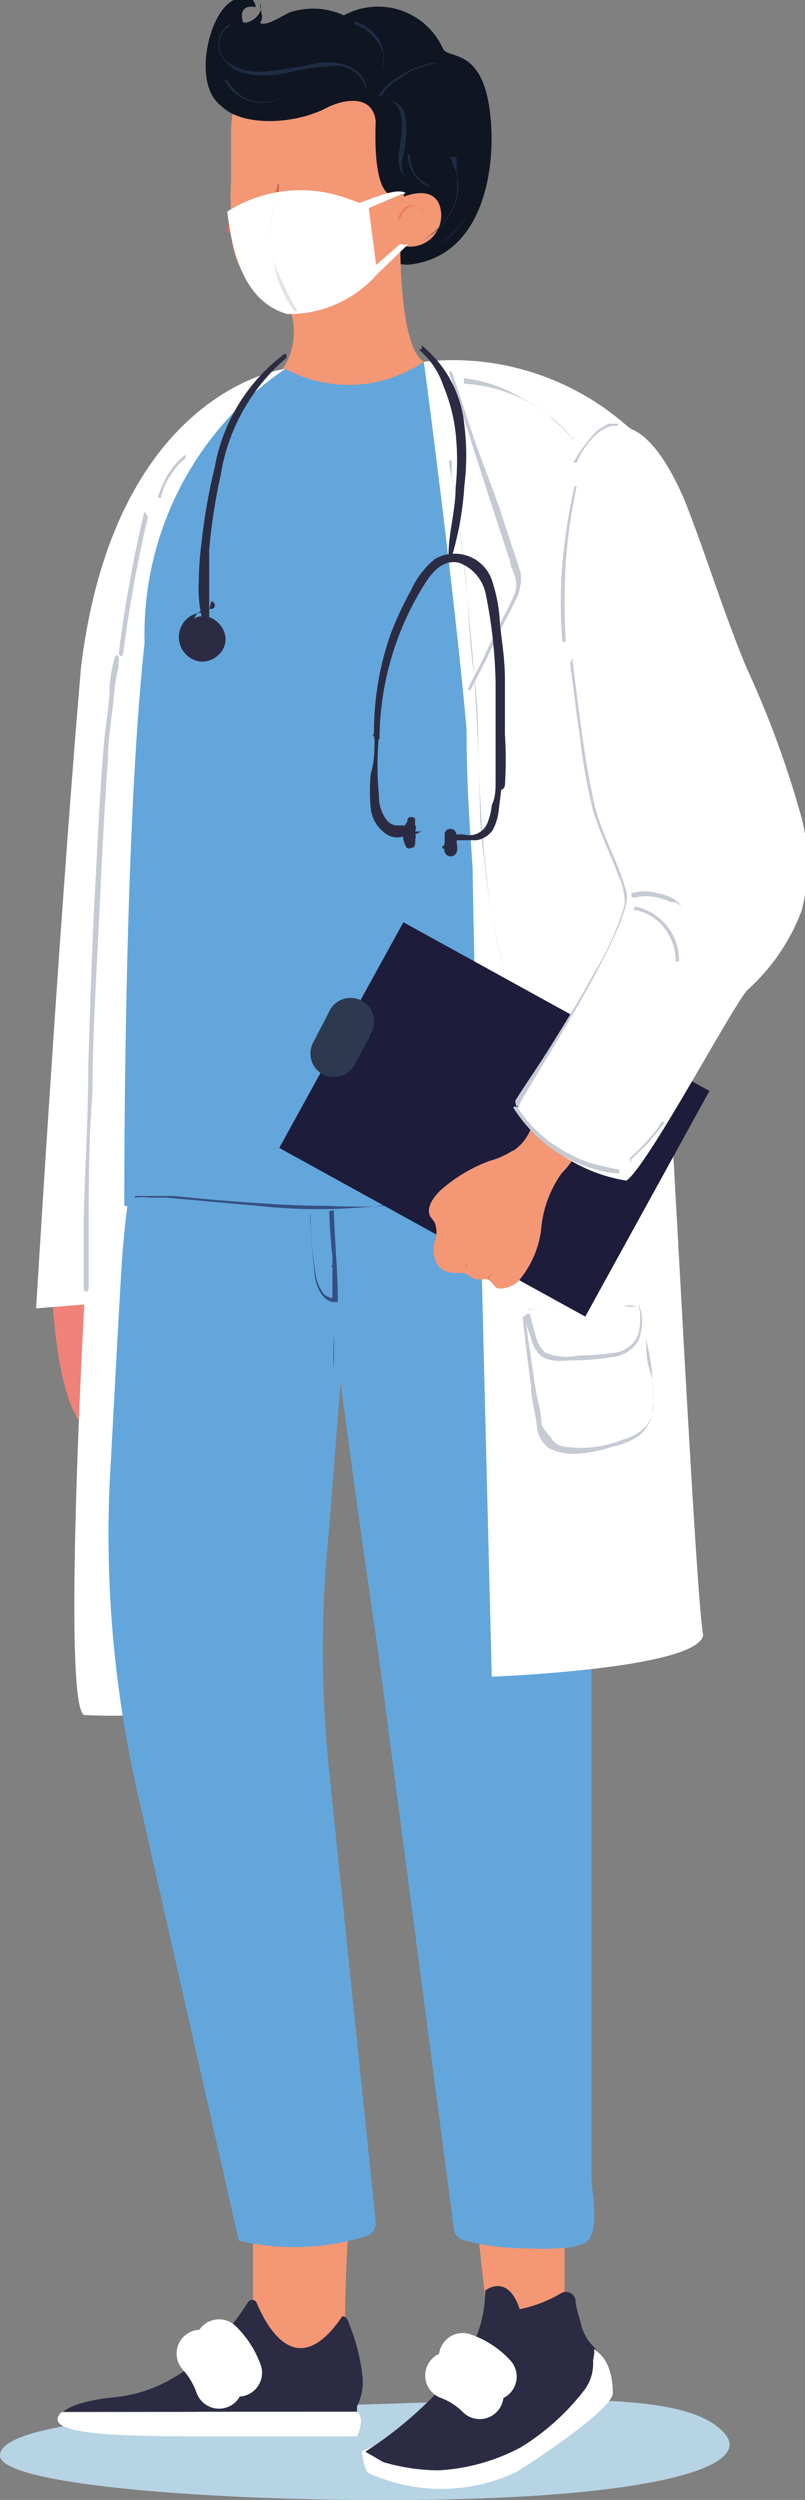 <svg xmlns="http://www.w3.org/2000/svg" viewBox="0 0 14.7 45.61"><rect x="0" y="0" width="14.7" height="45.61" fill="#808080" stroke="none"/><defs><style>.cls-1{fill:#b7d4e4;}.cls-2{fill:#101522;}.cls-3{fill:#f39775;}.cls-4{fill:#f0827a;}.cls-5{fill:#f9f5eb;}.cls-6{fill:#d36859;}.cls-7{fill:#fff;}.cls-8{fill:#2b2c43;}.cls-9{fill:none;stroke:#fff;stroke-linecap:round;stroke-linejoin:round;stroke-width:0.87px;}.cls-10{fill:#63a6db;}.cls-11{fill:#f4f3f3;}.cls-12{fill:#354f83;}.cls-13{fill:#c5cad5;}.cls-14{fill:#1d1c3b;}.cls-15{fill:#2d394f;}.cls-16{fill:#ef7e58;}.cls-17{fill:#1e2b43;}.cls-18{fill:#e4e4e5;}</style></defs><g id="Capa_2" data-name="Capa 2"><g id="Capa_1-2" data-name="Capa 1"><path class="cls-1" d="M0,44.8c0,.6,4.89.9,8.55.79s5.13-.63,4.7-1.17c-.65-.81-3-.66-6.65-.55S0,44.2,0,44.8"/><path class="cls-2" d="M7.3,3.27a.66.66,0,0,0-.2.36C7,3.12,6.83,2.41,6.81,2.16a5.2,5.2,0,0,1-1.76-.1c-.54.09-1.07.06-1.24-.47S3.89.18,4.27,0s.4.13.4.13S4.35.05,4.43.38c0,.11.41-.06.32-.32,0,.19.08.23,0,.36.11.06.35-.1.53-.19a1.35,1.35,0,0,1,1,.05A1.3,1.3,0,0,1,8.09.89c.09.18.61,0,.81.88S9,4.68,7.45,4.83a1.1,1.1,0,0,1-.76-.33l.38-.44Z"/><path class="cls-3" d="M5.81,7.11c.83.14,1.51.13,1.93-.51-.45-.26-.43-2.15-.43-2.15a14.41,14.41,0,0,0-2,1.1.71.71,0,0,1,0,.14,1.23,1.23,0,0,1-.12,1s-.24.24.6.38"/><path class="cls-4" d="M1,19.85s-.46,5.82.72,6.32c0,0,.37.16.18-2.11.07-.13.21-.15.22,0s0,.75,0,1a.22.22,0,0,0,.18.22.17.17,0,0,0,.1,0,6,6,0,0,0-.2-2.87c.12-1.18.22-2.6.22-2.6S1.67,18.6,1,19.85"/><path class="cls-3" d="M7.31,4.46s-.2.24-.49.5h0a2.09,2.09,0,0,1-1.6.72,1.66,1.66,0,0,1-1-1.43c0-.1,0-.21,0-.32V3.86a4,4,0,0,1,0-.58V3.17c0-.17,0-.33,0-.48s0-.2,0-.28c0-.29.06-.48.06-.48l1.85-.62,1.36,1s-.06,1-.12,1.28c0,0,.6-.26.68.25a.57.57,0,0,1-.67.65"/><path class="cls-2" d="M4,1.88c.29.41,1.31.44,2,.07.32-.15.8-.21.86.25,0,.17-.08,1.54.44,1.36s.52-1.06.52-1.06-.13-.7-.14-.78A8,8,0,0,0,6.88,1L6,.83l-.69,0L4,1.8S4,1.86,4,1.88"/><path class="cls-5" d="M5.26,4.71c.19,0,.44-.3.33-.5,0,0,0,0,0,0H5.47l-.28,0c-.26,0-.43,0-.41.14a.5.5,0,0,0,.48.36"/><path class="cls-6" d="M4.43,4.06c0,.08-.08.16-.22.19s0-.21,0-.32c.15,0,.26,0,.27.13"/><path class="cls-6" d="M5.09,3.35a.29.29,0,0,1,0,.13.32.32,0,0,1,0,.14.65.65,0,0,1-.15.23V3.8A.41.41,0,0,1,5,3.87l.05,0A.09.09,0,0,1,5.1,4a.08.08,0,0,0,0,0L5,3.9l-.11,0h0l0,0A1.64,1.64,0,0,0,5,3.59a.84.84,0,0,0,.07-.24"/><path class="cls-7" d="M5.21,6.73S2.1,7.1,1.48,12.17c-.4,4.67-.82,11.7-.82,11.7l.88-.07s-.41,7.36,0,7.49a10.3,10.3,0,0,0,1,0Z"/><path class="cls-7" d="M10.83,42.86s.36.13.36.8c0,.32-1.71,1.42-1.78,1.45a3.21,3.21,0,0,1-2.7,0,1,1,0,0,1-.1-.39Z"/><path class="cls-3" d="M8.88,42.11l-.22-2,1.65-.22v2.53s-.44,1.75-1.43-.28"/><path class="cls-8" d="M10.83,42.86c.05,0,0,.18,0,.22a.81.81,0,0,1-.14.5,4.3,4.3,0,0,1-1.18,1.07,3.59,3.59,0,0,1-1.5.42H8a3.62,3.62,0,0,1-1-.15l-.33-.19a7.12,7.12,0,0,0,1.44-1.22l.21-.26a2.23,2.23,0,0,0,.54-1.46s.41-.33.63.34a2.42,2.42,0,0,0,.77-.3.18.18,0,0,1,.25.13c0,.11.05.26.09.4a.87.87,0,0,0,.29.5"/><path class="cls-9" d="M8.76,43.7a1.55,1.55,0,0,0-.56-.36"/><path class="cls-9" d="M9,43.36A1.33,1.33,0,0,0,8.45,43"/><path class="cls-7" d="M6.52,44s.16.09,0,.45c0,0-1.28,0-2.55,0-1.61,0-3.28,0-2.85-.44"/><path class="cls-3" d="M4.62,42.17l0-1.94,1.79-.37s-.11,1.49-.11,2.55c0,0-.59,1.79-1.65-.24"/><path class="cls-8" d="M6.52,44,5.27,44H4.09L1.16,44s.15-.18.9-.26a2.6,2.6,0,0,0,1.11-.36l.18-.11A4.6,4.6,0,0,0,4.53,42a.09.09,0,0,1,.15,0c.21.5.73,1.4,1.5.36l.07-.1c.1,0,.11.11.15.2a3.59,3.59,0,0,1,.22.9,1,1,0,0,1-.1.54"/><path class="cls-9" d="M4,43.51a1.72,1.72,0,0,0-.34-.57"/><path class="cls-9" d="M4.35,43.29A1.44,1.44,0,0,0,4,42.75"/><path class="cls-10" d="M2.22,23.12a15.74,15.74,0,0,1,.32-2.36l.22-1,.05-.27h0l1-.5,3.21-.34.64.55L9.09,19l.58-.08.15,0,.15,0,.4,1.1.21.57a9.66,9.66,0,0,1,.22,3.71v5.82c0,.62,0,1.24,0,1.86,0,1.32,0,2.65,0,4l0,3.73c0,.3.18,1-.11,1.21a1.35,1.35,0,0,1-.5.1,5.63,5.63,0,0,1-.58,0,4.43,4.43,0,0,1-1.15-.15.24.24,0,0,1-.17-.19L6.9,30.09c-.42-2.83-.68-4.87-.68-4.87L6,28a21.15,21.15,0,0,0,0,4.21l.86,8.32a.26.26,0,0,1-.18.27,4.45,4.45,0,0,1-2.32.08h0l-1.81-8A21.28,21.28,0,0,1,2,27.11c.08-1.48.16-3,.22-4"/><path class="cls-11" d="M9.82,18.91A3.36,3.36,0,0,1,8.9,20a2.33,2.33,0,0,1-1.66.22A8.31,8.31,0,0,0,5.54,20c-.59,0-1.17.26-1.76.24a1.49,1.49,0,0,1-1-.43l.05-.27h0l1-.5,3.21-.34.64.55L9.09,19l.58-.08Z"/><path class="cls-12" d="M6,20.06c0,.35,0,.69,0,1,0,.62,0,1.24.07,1.87l0,.68s0,0,0,.05-.06,0-.07,0a.18.18,0,0,1-.1-.07.79.79,0,0,1-.14-.37,6.32,6.32,0,0,1-.09-1.06c0-.3-.05-.6-.1-.91-.09-.55-.2-1.11-.32-1.67v0s-.06-.05,0,0c.1.51.2,1,.29,1.54,0,.31.1.63.12.95a10.36,10.36,0,0,0,.08,1.11c0,.21.13.63.43.57h0c0-.51-.05-1-.07-1.55S6,21,6,20.46c0-.13,0-.25,0-.37S6,20,6,20.06"/><path class="cls-12" d="M6.1,23.11c0,.2,0,.4,0,.6,0,.36,0,.72,0,1.08a3,3,0,0,0,0,.42s.06.05,0,0a8.69,8.69,0,0,1,0-.89c0-.33,0-.66,0-1v-.21s-.05-.05-.05,0"/><path class="cls-7" d="M6.89,5h0a2.15,2.15,0,0,1-1.64.73c-.73-.2-1-1-1.1-1.87a2.49,2.49,0,0,1,2.16-.25c.29.1.42.16.42.16Z"/><path class="cls-7" d="M6.73,3.8s.54-.24.68-.28c-.17-.09-.51.06-.89.2l.16.06"/><path class="cls-10" d="M5.21,6.73a5.85,5.85,0,0,0-2.57,5C2.25,15.3,2.27,22,2.27,22s1,.14,2.17.21A6.8,6.8,0,0,0,8.62,21c.56-.37,1-.68,1.27-.81a3.59,3.59,0,0,0,0-1.86L9.05,7.92,7.74,6.6a2.44,2.44,0,0,1-2.53.13"/><path class="cls-7" d="M7.74,6.6s.56,4.2.78,6.71c0,1.08.07,1.91.11,2.52,0,.84.35,14.76.35,14.76s3.77-.14,3.86-.76c-.15-.81-.61-10.55-.69-10.95s-.69-11.1-.69-11.1A4.81,4.81,0,0,0,7.74,6.6"/><path class="cls-7" d="M6.89,5l.57-.55a.22.22,0,0,1-.15,0l-.46.4Z"/><path class="cls-13" d="M1.62,23.52l0-1.05c0-.84,0-1.69.07-2.54,0-1.05.07-2.11.12-3.17s.09-1.92.16-2.88c0-.36.06-.71.1-1.07a3.74,3.74,0,0,1,.1-.67.24.24,0,0,1,0-.08c0-.05,0-.15-.07-.08a2.75,2.75,0,0,0-.1.56c0,.33-.07.66-.1,1-.08.94-.12,1.88-.17,2.81s-.09,2.13-.12,3.19c0,.89-.06,1.78-.08,2.68l0,.88c0,.13,0,.27,0,.41v0c0,.06.08.1.08,0"/><path class="cls-13" d="M11.29,7.73s-.07,0-.09,0l-.08,0a1,1,0,0,0-.25.16,2.77,2.77,0,0,0-.4.55s0,0,.06,0a1.44,1.44,0,0,1,.38-.53.66.66,0,0,1,.26-.14l.07,0h.09v0s0,0-.05,0"/><path class="cls-13" d="M8.2,8.4c0,.16.06.31.08.47s.05.31.07.47.08.6.11.9c.07.61.13,1.22.18,1.84s.07,1.2.1,1.8,0,1.18.1,1.77a11.9,11.9,0,0,0,.3,1.77l.06.25s0,0,0,0a10.37,10.37,0,0,1-.32-1.75c-.07-.59-.1-1.18-.13-1.78s0-1.2-.09-1.8-.1-1.21-.16-1.82-.16-1.24-.25-1.86l0-.26s-.06,0-.05,0"/><path class="cls-13" d="M2.24,12A24,24,0,0,1,2.7,9.44s-.06-.15-.07-.08a24.6,24.6,0,0,0-.46,2.54c0,.06.06.13.07,0"/><path class="cls-13" d="M11.1,7.65h-.17l-.08,0,0,0-.07,0,0,0s0,0,0,0l.1,0,.08,0h.14s0-.06,0-.06"/><path class="cls-13" d="M3.39,8.29a1.43,1.43,0,0,0-.31.34,2.28,2.28,0,0,0-.2.45s.05,0,.06,0a1.08,1.08,0,0,1,.17-.4,1.22,1.22,0,0,1,.28-.32s0-.07,0-.05"/><path class="cls-12" d="M2.46,21.85a1.32,1.32,0,0,1,.28,0l.29,0,.56.05L4.71,22a10.11,10.11,0,0,0,2.2,0,5.4,5.4,0,0,0,1.19-.27s0-.05,0-.05A6.64,6.64,0,0,1,7.05,22,10,10,0,0,1,6,22c-.74,0-1.48-.06-2.21-.12l-.62-.06-.32,0c-.13,0-.26,0-.38,0s0,0,0,0"/><path class="cls-13" d="M8.2,6.79c.25.77.49,1.54.74,2.31l.38,1.16c0,.08.06.17.08.25a.5.5,0,0,1,0,.32c-.07.18-.17.35-.26.53s-.2.4-.29.6-.22.41-.31.63a0,0,0,0,0,.05,0c.1-.18.19-.37.29-.56l.27-.56c.09-.18.19-.36.28-.55a.81.81,0,0,0,.07-.22.62.62,0,0,0,0-.27c-.12-.39-.26-.78-.38-1.17L8.69,8.1c-.15-.44-.29-.88-.44-1.32,0,0-.06,0-.05,0"/><path class="cls-13" d="M9.63,23.89c.34,0,.67-.05,1-.06l.5,0h.26a.6.6,0,0,0,.23,0s0,0,0,0a.45.45,0,0,0-.23,0h-.26l-.5,0-1,.07a0,0,0,0,0,0,.06"/><path class="cls-13" d="M9.59,24c0,.14.06.27.1.4a.78.78,0,0,0,.14.29c.15.17.4.14.6.13a4.52,4.52,0,0,0,.74-.06.62.62,0,0,0,.48-.29.88.88,0,0,0,0-.71,0,0,0,0,0,0,0,1.12,1.12,0,0,1,0,.6.53.53,0,0,1-.43.32,4.62,4.62,0,0,1-.65.05,1.06,1.06,0,0,1-.61-.05.6.6,0,0,1-.18-.32,3.69,3.69,0,0,1-.1-.39s-.06,0-.06,0"/><path class="cls-13" d="M9.54,24c.05.44.1.88.16,1.31,0,.22.07.45.1.67a.57.57,0,0,0,.22.44,1,1,0,0,0,.55.1,2.71,2.71,0,0,0,.63-.13,1.32,1.32,0,0,0,.46-.19.68.68,0,0,0,.25-.42,2.09,2.09,0,0,0,0-.61c0-.25-.06-.5-.11-.75,0,0-.06,0,0,0,0,.2,0,.4.07.6s.05.36.06.55a.65.65,0,0,1-.15.47,1,1,0,0,1-.42.23,2,2,0,0,1-1.12.11.35.35,0,0,1-.19-.17A1,1,0,0,1,9.89,26c0-.2-.06-.4-.1-.6-.07-.46-.14-.92-.2-1.38,0,0-.06,0-.05,0"/><path class="cls-13" d="M10.49,8.87a11,11,0,0,0-.22,1.4,8.66,8.66,0,0,0,0,1.44s.07,0,.06,0a13.27,13.27,0,0,1,0-1.41,9.71,9.71,0,0,1,.2-1.42s0,0,0,0"/><path class="cls-13" d="M8.47,7a2.76,2.76,0,0,1,1.09.29,2.09,2.09,0,0,1,.47.3l.2.18c.07.06.13.14.2.21s.06,0,0,0a1.73,1.73,0,0,0-.41-.4,2.46,2.46,0,0,0-.48-.31A2.64,2.64,0,0,0,8.47,6.9s0,0,0,0"/><rect class="cls-14" x="6.67" y="17.24" width="4.7" height="6.38" transform="translate(-13.22 18.47) rotate(-61.16)"/><path class="cls-15" d="M6.76,18.9l-.28.52A.43.43,0,1,1,5.73,19L6,18.48a.43.43,0,1,1,.74.42"/><path class="cls-13" d="M10.41,12.09c.06.45.11.9.18,1.35a10.31,10.31,0,0,0,.24,1.35c.12.4.31.77.45,1.16a1.15,1.15,0,0,1,.12.4.55.55,0,0,1,0,.18,5,5,0,0,1-.53,1.18c-.25.47-.53.92-.81,1.37s-.45.68-.65,1c0,0,0,.15.06.09.18-.3.38-.6.57-.9s.56-.9.82-1.36a6.65,6.65,0,0,0,.58-1.24.79.79,0,0,0,.05-.4,2.52,2.52,0,0,0-.17-.53c-.08-.2-.17-.39-.25-.59a6.7,6.7,0,0,1-.35-1.47c-.08-.53-.14-1.07-.21-1.6,0-.06-.09-.1-.08,0"/><path class="cls-3" d="M9.35,21a1.5,1.5,0,0,1-.41.18,2.84,2.84,0,0,0-.9.54c-.13.13-.27.32-.18.48a.76.76,0,0,1,.08.11.47.47,0,0,1,0,.33c-.06.2,0,.48.19.55s.28,0,.4.06a1.1,1.1,0,0,0,.14.09c.06,0,.14,0,.21,0s.12.1.18.15.34,0,.45-.17a1.78,1.78,0,0,0,.37-.87,2.06,2.06,0,0,1,.38-1.05,1.49,1.49,0,0,0,.36-.57.11.11,0,0,0,0-.08s0,0-.06-.06l-.39-.24a.46.46,0,0,0-.27-.11c-.18,0-.16.14-.21.26a.85.85,0,0,1-.31.39"/><path class="cls-7" d="M11.46,7.78a8.22,8.22,0,0,0-1,4.32c.11.84.2,1.68.38,2.51.12.57.45,1.1.6,1.67s-1.74,3.43-2,3.95a2.92,2.92,0,0,0,2,1.31c.4-.29,1.89-3.1,2.2-3.47a3.7,3.7,0,0,0,1-1.46,3.41,3.41,0,0,0,0-1.68,18,18,0,0,0-1-2.73c-.42-1-.72-2-1.11-3-.16-.4-.54-1.19-1-1.37"/><path class="cls-13" d="M11.57,16.38a.91.91,0,0,1,.46,0,1,1,0,0,1,.22.08l.09,0,.1.07s0,0,0,0a.43.43,0,0,0-.18-.15.75.75,0,0,0-.24-.08.81.81,0,0,0-.49,0s0,.08,0,.06"/><path class="cls-13" d="M11.58,16.6a.88.88,0,0,1,.55.33,1,1,0,0,1,.21.61,0,0,0,0,0,.06,0,1,1,0,0,0-.8-1s-.06.06,0,.07"/><path class="cls-13" d="M9.38,20.22a2.67,2.67,0,0,0,.82.82,2.57,2.57,0,0,0,.53.25,1.87,1.87,0,0,0,.58.12s0-.07,0-.07a5.47,5.47,0,0,1-.55-.13,2.38,2.38,0,0,1-.51-.24,2.42,2.42,0,0,1-.81-.78s-.08,0-.06,0"/><path class="cls-13" d="M11.49,21.19l.36-.35c.05-.06.1-.13.16-.19a.86.86,0,0,0,.07-.1s.06-.06.05-.09h0s-.06,0-.08.06L12,20.6l-.16.19c-.11.12-.23.24-.35.35a0,0,0,0,0,.05.05"/><path class="cls-16" d="M8,22.35a.75.75,0,0,1,.07-.12l.08-.12s0-.05,0,0a.92.92,0,0,0-.15.25s0,0,0,0"/><path class="cls-16" d="M8.48,23.15l.06-.07,0,0s0,0,0-.05,0,0,0,0l0,0,0,0-.06.08a0,0,0,0,0,.05,0"/><path class="cls-16" d="M8.9,23.3A.46.46,0,0,1,9,23.23l0,0,0,0v0a.06.06,0,0,0,0,0H9l0,0,0,0-.06.07s0,0,0,.05h0"/><path class="cls-16" d="M7.31,4a.4.4,0,0,1,.17-.23.2.2,0,0,1,.15,0,.14.14,0,0,1,.09.08s0,.05,0,.05,0,0,0,0a.17.17,0,0,0-.06-.11.21.21,0,0,0-.27,0A.46.46,0,0,0,7.26,4s0,0,0,0"/><path class="cls-16" d="M7.37,3.86h.19a0,0,0,0,0,0,0,0,0,0,0,0,0,0H7.36a.05.05,0,0,0,0,0s0,0,0,0"/><path class="cls-17" d="M4.19.44A.42.42,0,0,0,4,.92a.64.64,0,0,0,.44.41,1.8,1.8,0,0,0,.8,0,5.23,5.23,0,0,1,.87-.13.58.58,0,0,1,.59.48,0,0,0,0,0,0,0,.52.52,0,0,0-.3-.46,1.11,1.11,0,0,0-.7-.05,7.55,7.55,0,0,1-.83.13,1,1,0,0,1-.73-.18A.47.47,0,0,1,4,.79.38.38,0,0,1,4.21.47s0,0,0,0"/><path class="cls-17" d="M4.1,1.46a.78.78,0,0,0,1.15.27s0,0,0,0a.78.78,0,0,1-.63.11.74.74,0,0,1-.46-.37s0,0,0,0"/><path class="cls-17" d="M7.07,1.85c.35,0,.27.59.23.83a.86.86,0,0,0,0,.39.21.21,0,0,0,.19.17s0,0,0,0c-.17,0-.17-.24-.13-.38a2.32,2.32,0,0,0,.06-.46c0-.22,0-.53-.31-.55,0,0,0,0,0,0"/><path class="cls-17" d="M7.45,2.8a.58.58,0,0,0,.11.38.87.87,0,0,0,.13.15.37.37,0,0,0,.18.08s0,0,0,0l-.15-.1a.53.53,0,0,1-.13-.13.67.67,0,0,1-.1-.34,0,0,0,0,0,0,0"/><path class="cls-17" d="M7,1.72c0-.09.14-.17.21-.23l.26-.17a1.53,1.53,0,0,1,.27-.11L8,1.14s0,0,0,0a.93.93,0,0,0-.33.07,1.08,1.08,0,0,0-.29.13,1.59,1.59,0,0,0-.27.18c-.07.07-.17.14-.2.24s0,0,0,0"/><path class="cls-17" d="M6.46.44a.77.77,0,0,1,.42.31A.61.61,0,0,1,7,1l0,.12a.61.61,0,0,0,0,.13,0,0,0,1,0,0,0,.84.84,0,0,0,0-.27A.72.72,0,0,0,6.92.71.89.89,0,0,0,6.48.39s-.05,0,0,0"/><path class="cls-17" d="M8.34,2.88l0,.13,0,.1a.85.85,0,0,1,0,.23.86.86,0,0,1-.06.42,1.38,1.38,0,0,1-.54.61s0,0,0,0a1.28,1.28,0,0,0,.56-.61,1,1,0,0,0,.07-.43,1.6,1.6,0,0,0-.05-.21,1,1,0,0,1-.09-.27h0"/><path class="cls-17" d="M8.55,3.84a1.15,1.15,0,0,1-.22.35A1.59,1.59,0,0,1,8,4.45s0,0,0,0a1.06,1.06,0,0,0,.56-.63s0,0,0,0"/><path class="cls-8" d="M7.65,6.38a1.48,1.48,0,0,1,.45.67,3.13,3.13,0,0,1,.22.85,4.78,4.78,0,0,1,0,1c0,.39-.12.79-.13,1.19,0,.05.06.05.08,0a5.76,5.76,0,0,0,.21-1.23,4.49,4.49,0,0,0,0-1.1,2.14,2.14,0,0,0-.78-1.46,0,0,0,1,0,0,.07"/><path class="cls-8" d="M6.93,13.46a5.36,5.36,0,0,1,.86-2.86c.14-.21.34-.4.6-.33a.77.77,0,0,1,.48.57,8.83,8.83,0,0,1,.18,1.62c0,.31,0,.61,0,.92s0,.63,0,.95c0,.09.15.12.17,0a7.39,7.39,0,0,0,0-.94c0-.33,0-.65,0-1s-.05-.65-.09-1A2.84,2.84,0,0,0,9,10.64a.72.72,0,0,0-1.06-.44,1.57,1.57,0,0,0-.44.58,6,6,0,0,0-.36.77,5.39,5.39,0,0,0-.31,1.91.06.06,0,0,0,.11,0"/><path class="cls-8" d="M6.84,13.44c0,.22,0,.45-.07.68a3.32,3.32,0,0,0,0,.63.65.65,0,0,0,.26.45.36.36,0,0,0,.45,0,.08.08,0,0,0-.08-.14c-.06,0-.11,0-.17,0a.27.27,0,0,1-.17-.1.71.71,0,0,1-.14-.45,5.67,5.67,0,0,1,0-1.09c0-.06-.1-.08-.11,0"/><path class="cls-8" d="M7.43,15a.42.42,0,0,0,0,.47.09.09,0,0,0,.08,0,.11.11,0,0,0,.07-.06,1.79,1.79,0,0,0,0-.23.38.38,0,0,0,0-.1s0-.07,0-.11,0-.06-.06-.06a.06.06,0,0,0-.08.05.47.47,0,0,0,0,.17.29.29,0,0,0,0,.1.35.35,0,0,0,.05.08.08.08,0,0,0,.09,0,.09.09,0,0,0,0-.09h0v0a.13.13,0,0,0,0-.06.1.1,0,0,0,0-.11.09.09,0,0,0-.11,0s0,.07,0,.1a.06.06,0,0,0,.09,0s0,0,0,0h0s0,0,0,0,0,0,0,0a.11.11,0,0,0,0,.08l.14-.06v0h0l0,0h0s0,0,0,0h0v0h0v0H7.42a.28.28,0,0,1,0,.09v.15h0s0,0,0,0h0v0a.09.09,0,0,0,0,.05l.15,0v0h0v0a.09.09,0,0,1,0-.05s0,0,0,0v-.07s0,0,0,0v0s0,0,0-.05h0v0a.07.07,0,0,0,0-.09s-.06,0-.08,0"/><path class="cls-8" d="M9.05,14.26c0,.14,0,.28-.07.43a1.13,1.13,0,0,1-.09.35.36.36,0,0,1-.24.19.41.41,0,0,1-.16,0,.5.5,0,0,0-.17,0,.06.06,0,0,0,0,.1s.13,0,.19,0l.19,0A.45.45,0,0,0,9,15.14a1,1,0,0,0,.11-.38l.06-.49s-.09-.06-.1,0"/><path class="cls-8" d="M8.18,15.18a.49.49,0,0,0-.06.29.17.17,0,0,0,0,.07.11.11,0,0,0,.08.08.12.12,0,0,0,.14-.07.29.29,0,0,0,0-.16v-.07s0,0,0-.06a.14.14,0,0,0-.07-.13.14.14,0,0,0-.09,0,.13.13,0,0,0-.06.07.64.64,0,0,1,0,.07s0,.07,0,.1a.37.37,0,0,0,0,.18s0,0,.07,0a.08.08,0,0,0,.08,0,.31.31,0,0,0,0-.19s0,0-.07,0a.11.11,0,0,0-.06.07v0s0,0,0,0a0,0,0,0,0,.07,0l0,0s0,0,0,0l-.13,0v0h0v0h0v.05h0l.15,0a.08.08,0,0,0,0,0h0v-.13h0v0H8.25s0,0,0,0h0v0h0v0a.13.13,0,0,0,0,.06.43.43,0,0,0,0,.11v0s0,0,0,0h0a.07.07,0,0,1,.06,0s0,0,0,0,0,0,0,0v0h0s0,0,0,0v-.09s0,0,0,0h0v0a.14.14,0,0,0,0-.06s0-.07,0-.08a.06.06,0,0,0-.08,0"/><path class="cls-8" d="M5.19,6.46A3.31,3.31,0,0,0,3.92,8.53,10.61,10.61,0,0,0,3.68,9.9a5.81,5.81,0,0,0-.05.72,2.28,2.28,0,0,0,.08.74c0,.07.1.05.11,0,0-.22,0-.44,0-.66s0-.45,0-.67a10.39,10.39,0,0,1,.21-1.36A3.53,3.53,0,0,1,5.23,6.53s0-.1,0-.07"/><path class="cls-8" d="M3.8,11.19a.43.43,0,0,0-.49.24.45.45,0,0,0,.12.54.41.41,0,0,0,.3.1A.45.45,0,0,0,4,11.94a.4.4,0,0,0,.12-.28A.43.43,0,0,0,4,11.38a.42.42,0,0,0-.27-.14.38.38,0,0,0-.28.11.37.37,0,0,0,0,.55.31.31,0,0,0,.32,0,.29.29,0,0,0,.15-.28.3.3,0,0,0-.2-.26.21.21,0,0,0-.26.18c0,.1,0,.25.09.31s.26-.06.27-.19a.23.23,0,0,0-.06-.16.14.14,0,0,0-.18,0c-.1.05-.12.23,0,.26a.17.17,0,0,0,.17-.09l-.16-.05v.12a.09.09,0,0,0,.17,0v-.12a.1.1,0,0,0-.07-.09.09.09,0,0,0-.1.05h.05s0,0,0,0v0H3.63s0,0,0,0,0,0,0,0h0s0,0,0,0,0,0,0,0h0s0,0,0,0h0s0,0,0,0h0v-.06s0,0,0,0v0s0,0,0,0h0s0,0,0,0,0,0,0,0,0,0,0,0v0h0v0h0v0h0s0,0,0,0h0v0H3.62s0,0,0,0h0s0,0,0,0,0,0,0,0,0,0,0,0v0h0v0h0s0,0,0,0,0,0,0,0v0h0l0,0h0l0,0s0,0,0,0h.11s0,0,0,0h0s0,0,0,0l0,0h0s0,0,0,0l0,0s0,0,0,0v0h0v.05h0v0h0l0,0h0l0,0h0l0,0H3.66l-.05,0h0l0,0h0l0,0a.26.26,0,0,1-.06-.3.3.3,0,0,1,.31-.16c.08,0,.09-.12,0-.14"/><path class="cls-18" d="M5,3.76a2.36,2.36,0,0,0,0,1,1.92,1.92,0,0,0,.38.92s.08,0,.06,0a2.79,2.79,0,0,1-.24-.45A2.13,2.13,0,0,1,5,4.75a2.26,2.26,0,0,1,0-1,0,0,0,0,0-.07,0"/></g></g></svg>